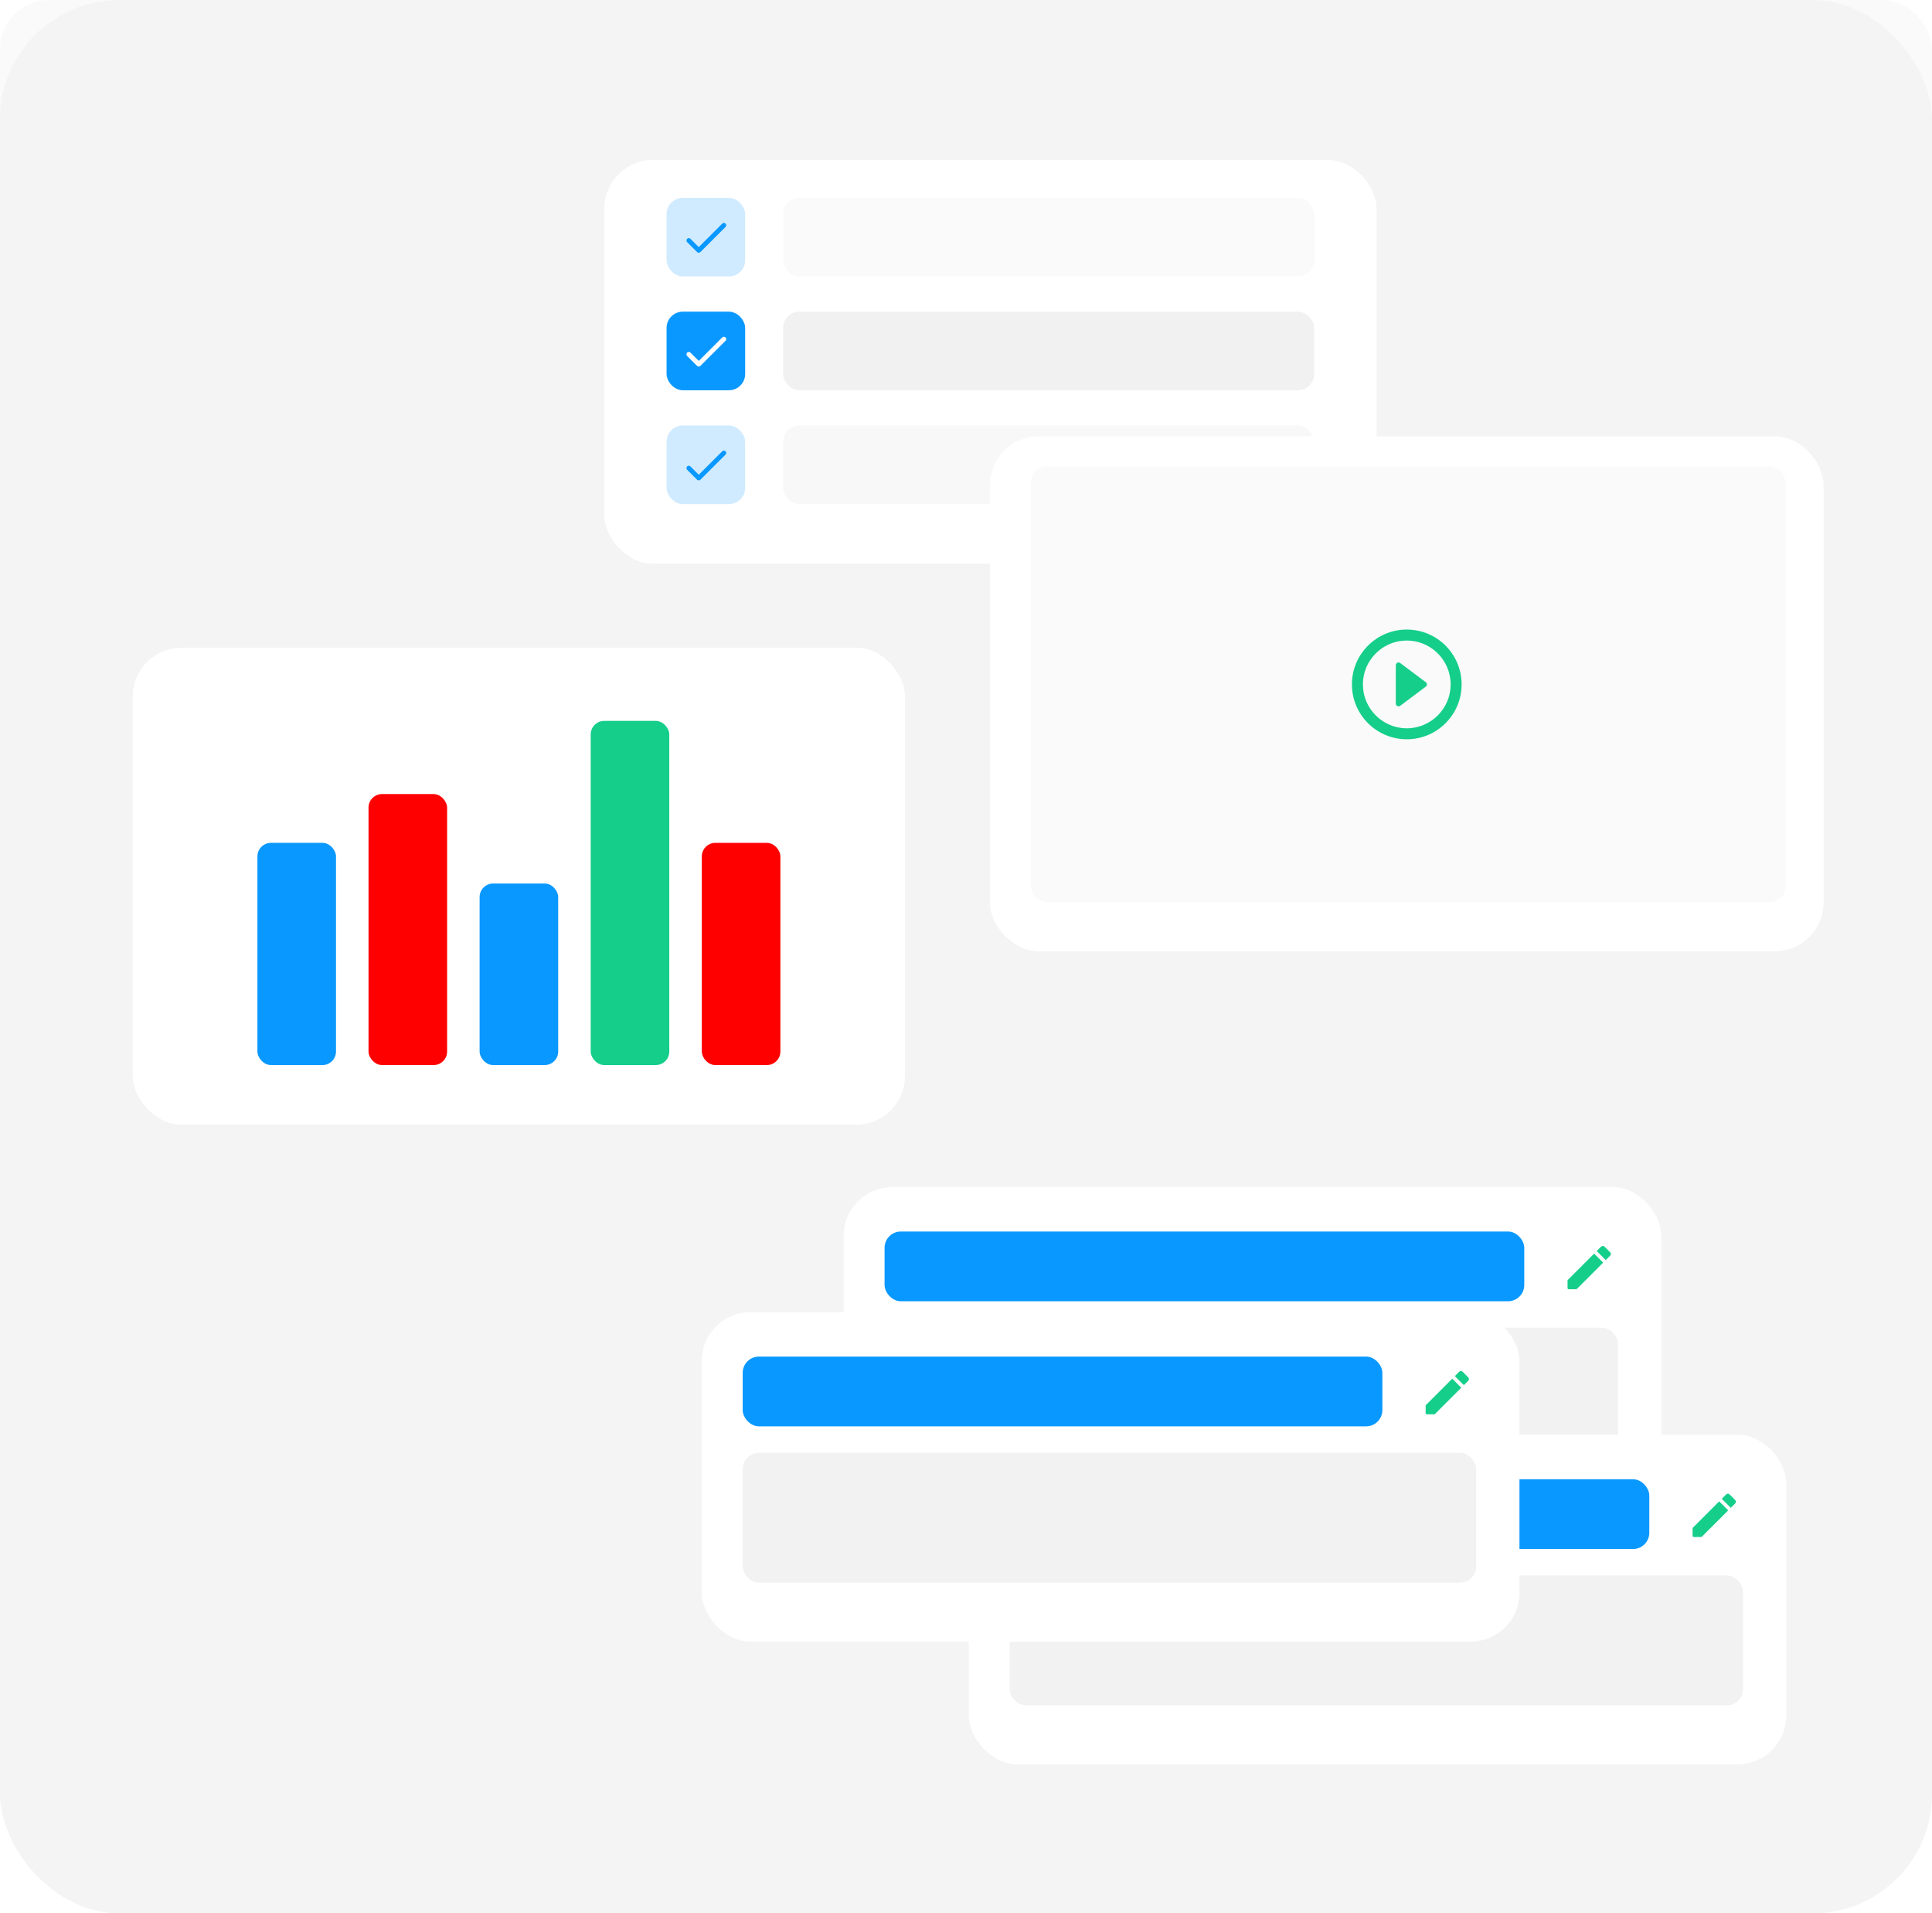 <svg width="713" height="706" viewBox="0 0 713 706" fill="none" xmlns="http://www.w3.org/2000/svg">
<rect width="713" height="664" rx="18" fill="#FAFAFA"/>
<rect width="713" height="706" rx="44" fill="#F4F4F4"/>
<g filter="url(#filter0_d_165_3531)">
<rect x="311.363" y="434" width="301.75" height="121.588" rx="18" fill="white"/>
</g>
<rect x="326.45" y="454.413" width="236.075" height="25.738" rx="6" fill="#0998FF"/>
<rect x="326.45" y="489.913" width="270.688" height="47.925" rx="6" fill="#F2F2F2"/>
<g clip-path="url(#clip0_165_3531)">
<path d="M578.5 472.571V475.269C578.5 475.517 578.695 475.713 578.944 475.713H581.642C581.757 475.713 581.873 475.668 581.952 475.579L591.644 465.897L588.316 462.569L578.633 472.251C578.544 472.34 578.5 472.447 578.5 472.571ZM594.218 463.323C594.564 462.977 594.564 462.418 594.218 462.072L592.141 459.995C591.795 459.649 591.236 459.649 590.89 459.995L589.265 461.619L592.594 464.947L594.218 463.323Z" fill="#14CE8A"/>
</g>
<g filter="url(#filter1_d_165_3531)">
<rect x="357.512" y="525.413" width="301.75" height="121.588" rx="18" fill="white"/>
</g>
<rect x="372.6" y="545.825" width="236.075" height="25.738" rx="6" fill="#0998FF"/>
<rect x="372.6" y="581.325" width="270.688" height="47.925" rx="6" fill="#F2F2F2"/>
<g clip-path="url(#clip1_165_3531)">
<path d="M624.65 563.983V566.681C624.65 566.929 624.845 567.125 625.094 567.125H627.792C627.907 567.125 628.022 567.08 628.102 566.992L637.794 557.309L634.466 553.981L624.783 563.663C624.694 563.752 624.65 563.859 624.65 563.983ZM640.368 554.735C640.714 554.389 640.714 553.83 640.368 553.484L638.291 551.407C637.945 551.061 637.386 551.061 637.039 551.407L635.415 553.031L638.743 556.359L640.368 554.735Z" fill="#14CE8A"/>
</g>
<g filter="url(#filter2_d_165_3531)">
<rect x="259" y="480.15" width="301.75" height="121.588" rx="18" fill="white"/>
</g>
<rect x="274.087" y="500.562" width="236.075" height="25.738" rx="6" fill="#0998FF"/>
<rect x="274.087" y="536.062" width="270.688" height="47.925" rx="6" fill="#F2F2F2"/>
<g clip-path="url(#clip2_165_3531)">
<path d="M526.137 518.721V521.419C526.137 521.667 526.333 521.862 526.581 521.862H529.279C529.395 521.862 529.51 521.818 529.59 521.729L539.281 512.047L535.953 508.719L526.271 518.401C526.182 518.49 526.137 518.596 526.137 518.721ZM541.855 509.473C542.201 509.127 542.201 508.568 541.855 508.222L539.778 506.145C539.432 505.799 538.873 505.799 538.527 506.145L536.903 507.769L540.231 511.097L541.855 509.473Z" fill="#14CE8A"/>
</g>
<g filter="url(#filter3_d_165_3531)">
<rect x="223" y="55" width="285" height="149" rx="18" fill="white"/>
</g>
<rect x="246" y="73" width="29" height="29" rx="6" fill="#0998FF" fill-opacity="0.19"/>
<rect x="289" y="73" width="196" height="29" rx="6" fill="#E4E4E4" fill-opacity="0.19"/>
<g clip-path="url(#clip3_165_3531)">
<path d="M257.875 91.175L254.812 88.112C254.471 87.771 253.929 87.771 253.587 88.112C253.246 88.454 253.246 88.996 253.587 89.337L257.254 93.004C257.595 93.345 258.146 93.345 258.487 93.004L267.762 83.737C268.104 83.396 268.104 82.853 267.762 82.512C267.421 82.171 266.879 82.171 266.537 82.512L257.875 91.175Z" fill="#0998FF"/>
</g>
<rect x="246" y="115" width="29" height="29" rx="6" fill="#0998FF"/>
<rect x="289" y="115" width="196" height="29" rx="6" fill="#DADADA" fill-opacity="0.37"/>
<g clip-path="url(#clip4_165_3531)">
<path d="M257.875 133.175L254.812 130.112C254.471 129.771 253.929 129.771 253.587 130.112C253.246 130.454 253.246 130.996 253.587 131.337L257.254 135.004C257.595 135.345 258.146 135.345 258.487 135.004L267.762 125.737C268.104 125.396 268.104 124.854 267.762 124.512C267.421 124.171 266.879 124.171 266.537 124.512L257.875 133.175Z" fill="white"/>
</g>
<rect x="246" y="157" width="29" height="29" rx="6" fill="#0998FF" fill-opacity="0.19"/>
<rect x="289" y="157" width="196" height="29" rx="6" fill="#DADADA" fill-opacity="0.19"/>
<g clip-path="url(#clip5_165_3531)">
<path d="M257.875 175.175L254.812 172.112C254.471 171.771 253.929 171.771 253.587 172.112C253.246 172.454 253.246 172.996 253.587 173.337L257.254 177.004C257.595 177.345 258.146 177.345 258.487 177.004L267.762 167.737C268.104 167.396 268.104 166.854 267.762 166.512C267.421 166.171 266.879 166.171 266.537 166.512L257.875 175.175Z" fill="#0998FF"/>
</g>
<g filter="url(#filter4_d_165_3531)">
<rect x="365.33" y="157" width="307.67" height="190" rx="18" fill="white"/>
</g>
<rect x="380.443" y="172.114" width="278.523" height="160.852" rx="6" fill="#FAFAFA"/>
<path d="M516.736 260.434L526.189 253.349C526.735 252.945 526.735 252.135 526.189 251.73L516.736 244.646C516.068 244.14 515.117 244.625 515.117 245.455V259.624C515.117 260.454 516.068 260.94 516.736 260.434ZM519.165 232.298C507.992 232.298 498.923 241.367 498.923 252.54C498.923 263.713 507.992 272.781 519.165 272.781C530.338 272.781 539.406 263.713 539.406 252.54C539.406 241.367 530.338 232.298 519.165 232.298ZM519.165 268.733C510.238 268.733 502.972 261.466 502.972 252.54C502.972 243.613 510.238 236.347 519.165 236.347C528.091 236.347 535.358 243.613 535.358 252.54C535.358 261.466 528.091 268.733 519.165 268.733Z" fill="#14CE8A"/>
<g filter="url(#filter5_d_165_3531)">
<rect x="49" y="235" width="285" height="176" rx="18" fill="white"/>
</g>
<rect x="95" y="311" width="29" height="82" rx="5" fill="#0998FF"/>
<rect x="136" y="293" width="29" height="100" rx="5" fill="#FF0000"/>
<rect x="177" y="326" width="29" height="67" rx="5" fill="#0998FF"/>
<rect x="218" y="266" width="29" height="127" rx="5" fill="#14CE8A"/>
<rect x="259" y="311" width="29" height="82" rx="5" fill="#FF0000"/>
<defs>
<filter id="filter0_d_165_3531" x="285.963" y="412.6" width="352.55" height="172.387" filterUnits="userSpaceOnUse" color-interpolation-filters="sRGB">
<feFlood flood-opacity="0" result="BackgroundImageFix"/>
<feColorMatrix in="SourceAlpha" type="matrix" values="0 0 0 0 0 0 0 0 0 0 0 0 0 0 0 0 0 0 127 0" result="hardAlpha"/>
<feOffset dy="4"/>
<feGaussianBlur stdDeviation="12.7"/>
<feComposite in2="hardAlpha" operator="out"/>
<feColorMatrix type="matrix" values="0 0 0 0 0 0 0 0 0 0 0 0 0 0 0 0 0 0 0.07 0"/>
<feBlend mode="normal" in2="BackgroundImageFix" result="effect1_dropShadow_165_3531"/>
<feBlend mode="normal" in="SourceGraphic" in2="effect1_dropShadow_165_3531" result="shape"/>
</filter>
<filter id="filter1_d_165_3531" x="332.112" y="504.013" width="352.55" height="172.387" filterUnits="userSpaceOnUse" color-interpolation-filters="sRGB">
<feFlood flood-opacity="0" result="BackgroundImageFix"/>
<feColorMatrix in="SourceAlpha" type="matrix" values="0 0 0 0 0 0 0 0 0 0 0 0 0 0 0 0 0 0 127 0" result="hardAlpha"/>
<feOffset dy="4"/>
<feGaussianBlur stdDeviation="12.7"/>
<feComposite in2="hardAlpha" operator="out"/>
<feColorMatrix type="matrix" values="0 0 0 0 0 0 0 0 0 0 0 0 0 0 0 0 0 0 0.07 0"/>
<feBlend mode="normal" in2="BackgroundImageFix" result="effect1_dropShadow_165_3531"/>
<feBlend mode="normal" in="SourceGraphic" in2="effect1_dropShadow_165_3531" result="shape"/>
</filter>
<filter id="filter2_d_165_3531" x="233.6" y="458.75" width="352.55" height="172.387" filterUnits="userSpaceOnUse" color-interpolation-filters="sRGB">
<feFlood flood-opacity="0" result="BackgroundImageFix"/>
<feColorMatrix in="SourceAlpha" type="matrix" values="0 0 0 0 0 0 0 0 0 0 0 0 0 0 0 0 0 0 127 0" result="hardAlpha"/>
<feOffset dy="4"/>
<feGaussianBlur stdDeviation="12.7"/>
<feComposite in2="hardAlpha" operator="out"/>
<feColorMatrix type="matrix" values="0 0 0 0 0 0 0 0 0 0 0 0 0 0 0 0 0 0 0.07 0"/>
<feBlend mode="normal" in2="BackgroundImageFix" result="effect1_dropShadow_165_3531"/>
<feBlend mode="normal" in="SourceGraphic" in2="effect1_dropShadow_165_3531" result="shape"/>
</filter>
<filter id="filter3_d_165_3531" x="197.6" y="33.6" width="335.8" height="199.8" filterUnits="userSpaceOnUse" color-interpolation-filters="sRGB">
<feFlood flood-opacity="0" result="BackgroundImageFix"/>
<feColorMatrix in="SourceAlpha" type="matrix" values="0 0 0 0 0 0 0 0 0 0 0 0 0 0 0 0 0 0 127 0" result="hardAlpha"/>
<feOffset dy="4"/>
<feGaussianBlur stdDeviation="12.7"/>
<feComposite in2="hardAlpha" operator="out"/>
<feColorMatrix type="matrix" values="0 0 0 0 0 0 0 0 0 0 0 0 0 0 0 0 0 0 0.07 0"/>
<feBlend mode="normal" in2="BackgroundImageFix" result="effect1_dropShadow_165_3531"/>
<feBlend mode="normal" in="SourceGraphic" in2="effect1_dropShadow_165_3531" result="shape"/>
</filter>
<filter id="filter4_d_165_3531" x="339.93" y="135.6" width="358.47" height="240.8" filterUnits="userSpaceOnUse" color-interpolation-filters="sRGB">
<feFlood flood-opacity="0" result="BackgroundImageFix"/>
<feColorMatrix in="SourceAlpha" type="matrix" values="0 0 0 0 0 0 0 0 0 0 0 0 0 0 0 0 0 0 127 0" result="hardAlpha"/>
<feOffset dy="4"/>
<feGaussianBlur stdDeviation="12.7"/>
<feComposite in2="hardAlpha" operator="out"/>
<feColorMatrix type="matrix" values="0 0 0 0 0 0 0 0 0 0 0 0 0 0 0 0 0 0 0.07 0"/>
<feBlend mode="normal" in2="BackgroundImageFix" result="effect1_dropShadow_165_3531"/>
<feBlend mode="normal" in="SourceGraphic" in2="effect1_dropShadow_165_3531" result="shape"/>
</filter>
<filter id="filter5_d_165_3531" x="23.6" y="213.6" width="335.8" height="226.8" filterUnits="userSpaceOnUse" color-interpolation-filters="sRGB">
<feFlood flood-opacity="0" result="BackgroundImageFix"/>
<feColorMatrix in="SourceAlpha" type="matrix" values="0 0 0 0 0 0 0 0 0 0 0 0 0 0 0 0 0 0 127 0" result="hardAlpha"/>
<feOffset dy="4"/>
<feGaussianBlur stdDeviation="12.7"/>
<feComposite in2="hardAlpha" operator="out"/>
<feColorMatrix type="matrix" values="0 0 0 0 0 0 0 0 0 0 0 0 0 0 0 0 0 0 0.07 0"/>
<feBlend mode="normal" in2="BackgroundImageFix" result="effect1_dropShadow_165_3531"/>
<feBlend mode="normal" in="SourceGraphic" in2="effect1_dropShadow_165_3531" result="shape"/>
</filter>
<clipPath id="clip0_165_3531">
<rect width="21.3" height="21.3" fill="white" transform="translate(575.838 457.075)"/>
</clipPath>
<clipPath id="clip1_165_3531">
<rect width="21.3" height="21.3" fill="white" transform="translate(621.987 548.487)"/>
</clipPath>
<clipPath id="clip2_165_3531">
<rect width="21.3" height="21.3" fill="white" transform="translate(523.475 503.225)"/>
</clipPath>
<clipPath id="clip3_165_3531">
<rect width="21" height="21" fill="white" transform="translate(250 77)"/>
</clipPath>
<clipPath id="clip4_165_3531">
<rect width="21" height="21" fill="white" transform="translate(250 119)"/>
</clipPath>
<clipPath id="clip5_165_3531">
<rect width="21" height="21" fill="white" transform="translate(250 161)"/>
</clipPath>
</defs>
</svg>
